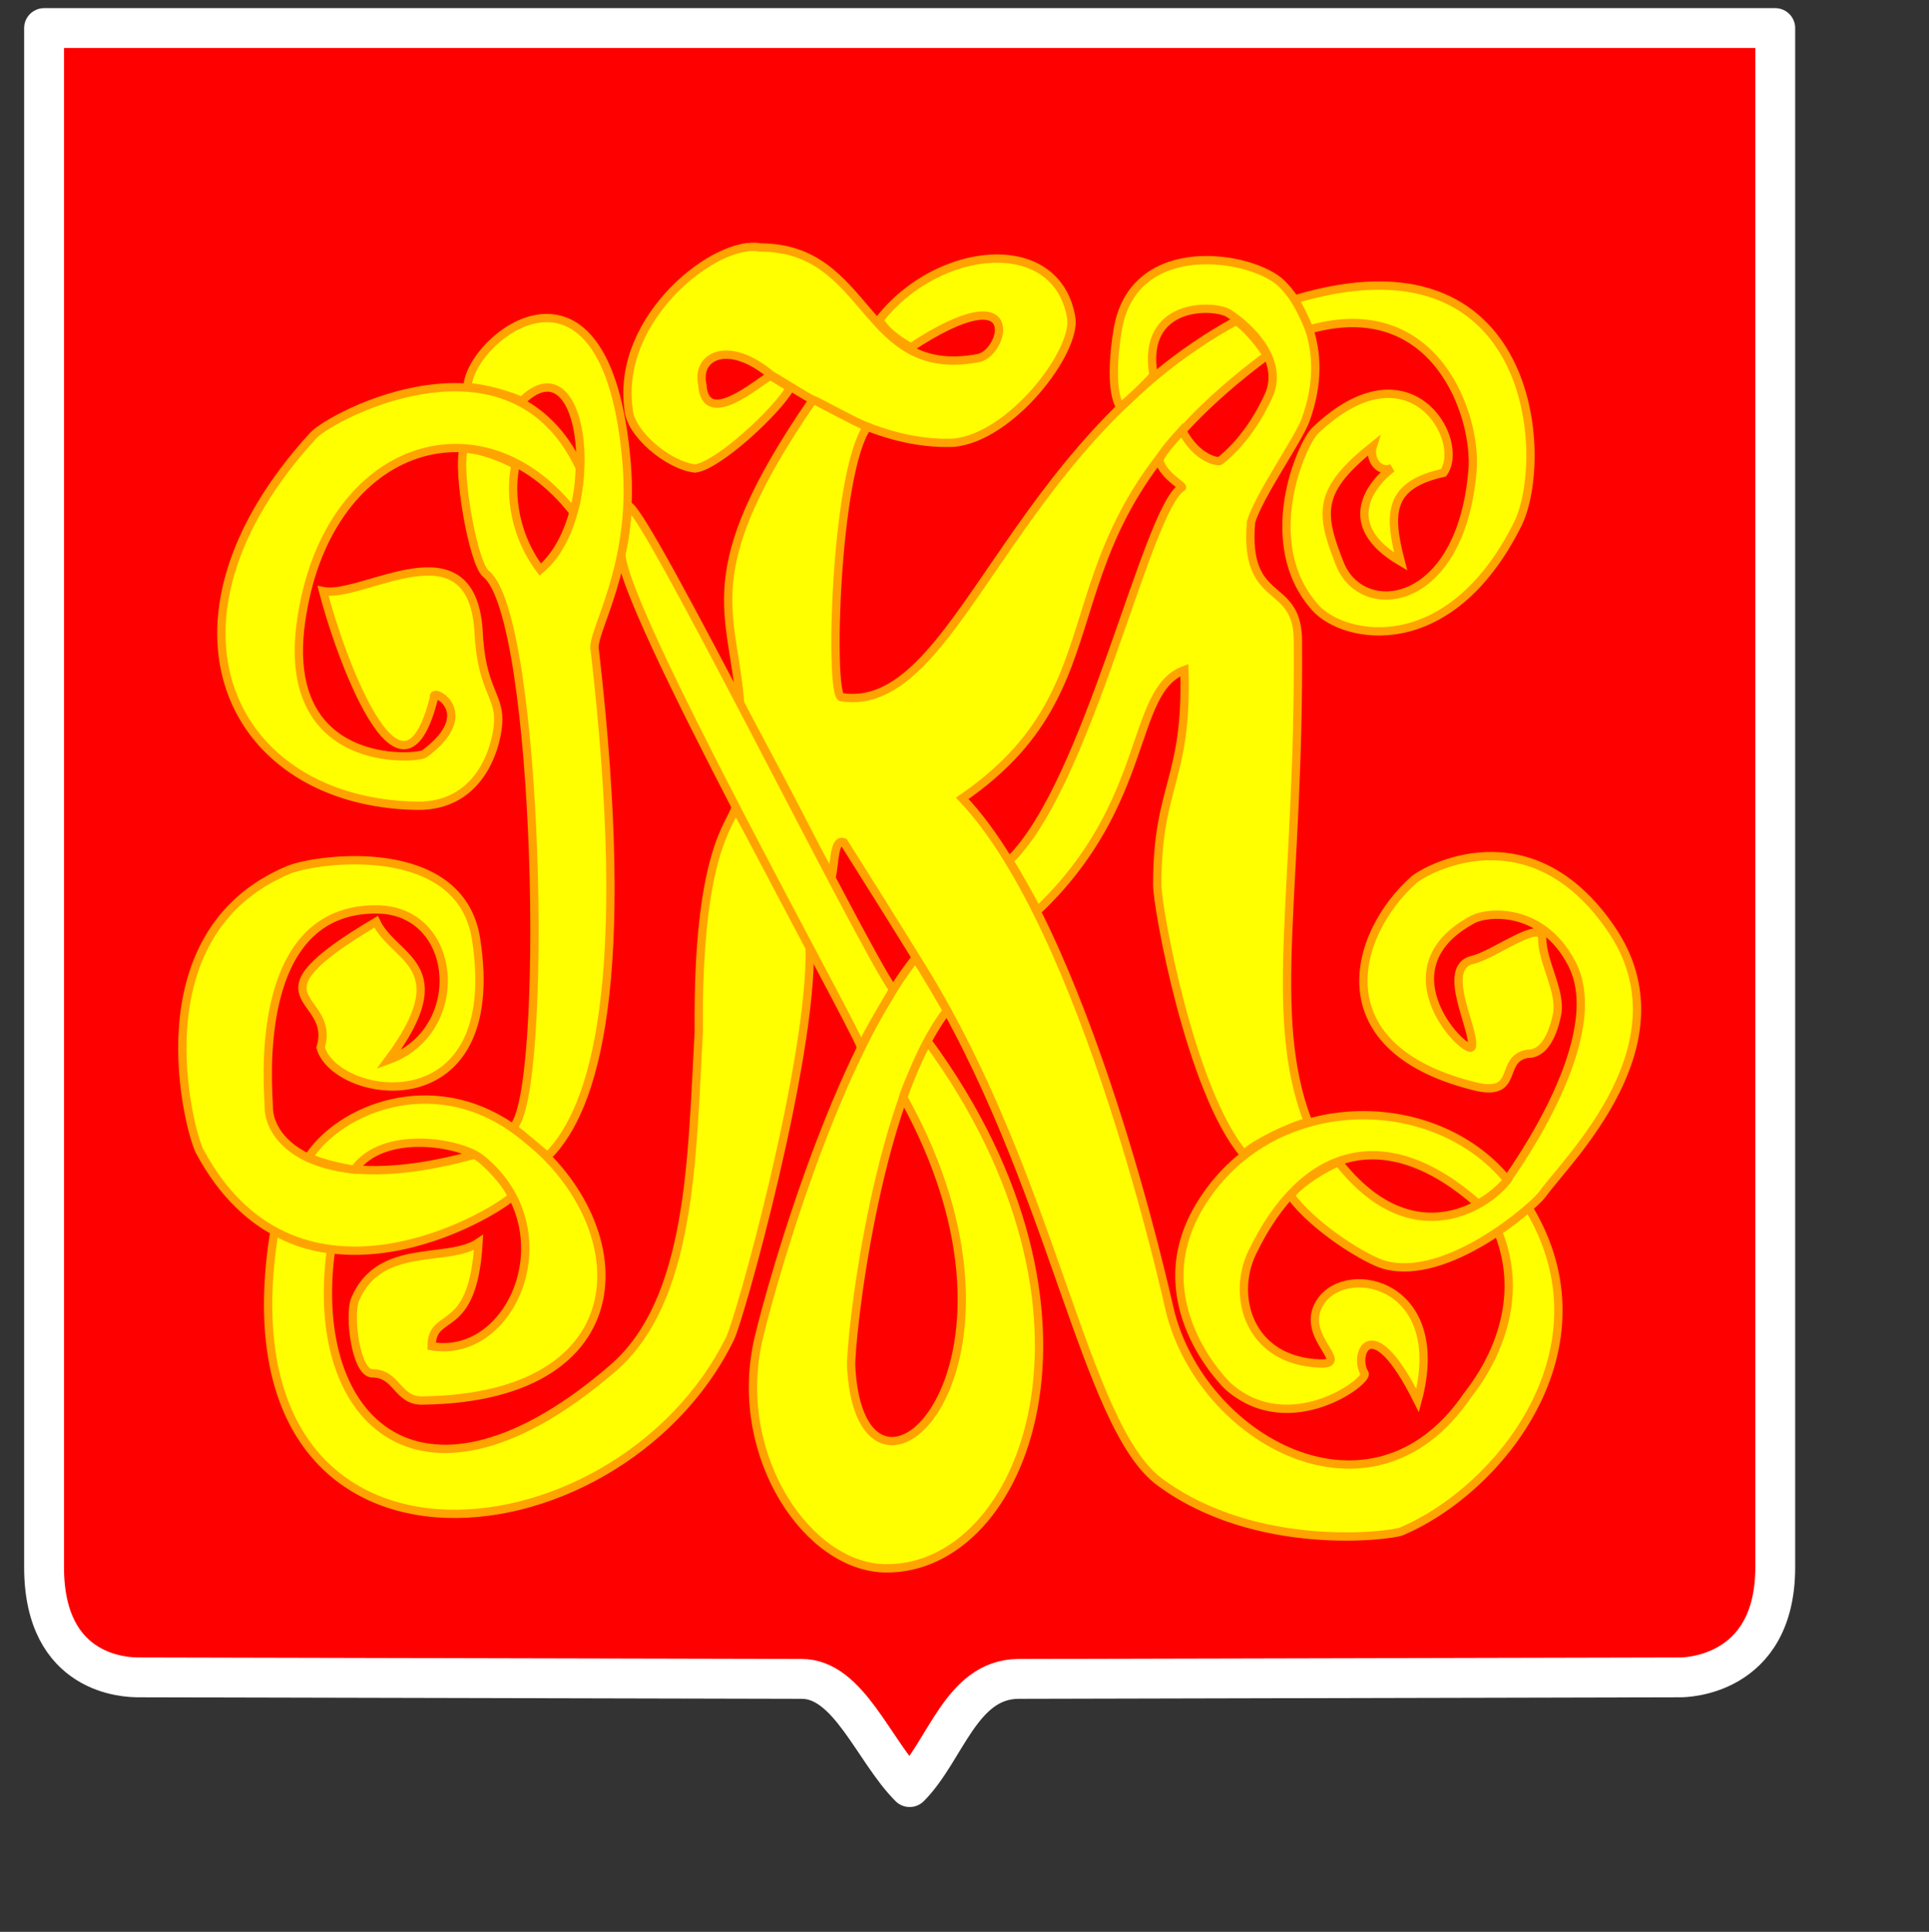 <?xml version="1.0" encoding="UTF-8" standalone="no"?>
<!-- Created with Inkscape (http://www.inkscape.org/) -->
<svg
   xmlns:dc="http://purl.org/dc/elements/1.1/"
   xmlns:cc="http://web.resource.org/cc/"
   xmlns:rdf="http://www.w3.org/1999/02/22-rdf-syntax-ns#"
   xmlns:svg="http://www.w3.org/2000/svg"
   xmlns="http://www.w3.org/2000/svg"
   xmlns:sodipodi="http://inkscape.sourceforge.net/DTD/sodipodi-0.dtd"
   xmlns:inkscape="http://www.inkscape.org/namespaces/inkscape"
   sodipodi:docname="mKonskie.svg"
   sodipodi:docbase="D:\"
   inkscape:version="0.43"
   sodipodi:version="0.32"
   id="svg2"
   height="400.89pt"
   width="400.28pt"
   version="1.0">
  <rect width="100%" height="100%" fill="#333333" stroke="none"/>
  <defs
     id="defs3" />
  <sodipodi:namedview
     inkscape:window-y="0"
     inkscape:window-x="0"
     inkscape:window-height="691"
     inkscape:window-width="1016"
     inkscape:current-layer="svg2"
     inkscape:document-units="px"
     inkscape:cy="342.5644"
     inkscape:cx="153.559"
     inkscape:zoom="0.59479333"
     inkscape:pageshadow="2"
     inkscape:pageopacity="0.0"
     borderopacity="1.0"
     bordercolor="#666666"
     pagecolor="#ffffff"
     id="base" />
  <g
     transform="matrix(4.595,0,0,4.595,-1390.926,-863.755)"
     id="g2157">
    <path
       sodipodi:nodetypes="cccccccccc"
       id="rect2126"
       d="M 305.358,189.668 L 409.596,189.668 L 409.596,282.347 C 409.596,289.012 404.012,288.976 403.896,288.98 L 363.992,289.072 C 360.557,289.126 359.649,293.415 357.477,295.587 C 355.306,293.415 353.803,289.052 350.962,289.072 L 311.059,288.98 C 310.317,288.98 305.358,288.88 305.358,282.347 L 305.358,189.668 z "
       style="color:#000000;fill:#ff0000;fill-opacity:1;fill-rule:evenodd;stroke:#ffffff;stroke-width:2.4;stroke-linecap:round;stroke-linejoin:round;marker:none;marker-start:none;marker-mid:none;marker-end:none;stroke-miterlimit:4;stroke-dashoffset:6.2;stroke-opacity:1;visibility:visible;display:block" />
    <g
       transform="translate(3.1,0.12)"
       id="g2142">
      <path
         sodipodi:nodetypes="ccccscccccccc"
         id="path1309"
         d="M 347.179,211.209 C 346.408,212.598 342.833,215.915 341.452,216.069 C 339.835,215.883 337.51,213.944 337.449,212.471 C 336.698,206.903 342.802,202.229 345.392,202.76 C 352.051,202.763 351.508,210.761 358.515,209.418 C 360.104,209.114 361.349,204.252 354.44,208.778 C 353.913,208.437 353.072,207.991 352.545,207.124 C 356.04,202.612 363.224,201.849 364.103,206.976 C 364.456,208.982 360.498,214.21 357.012,214.517 C 352.49,214.687 348.616,211.973 346.007,210.417 C 343.478,208.31 341.501,209.266 341.895,211.026 C 342.063,213.677 345.168,210.938 345.992,210.482 L 347.179,211.209 z "
         style="fill:#ffff00;fill-opacity:1;fill-rule:evenodd;stroke:#ffa300;stroke-width:0.5;stroke-linecap:butt;stroke-linejoin:miter;stroke-miterlimit:4;stroke-opacity:1" />
      <path
         sodipodi:nodetypes="ccccsssccsscccscc"
         id="path2077"
         d="M 348.554,211.931 C 341.313,222.442 343.775,224.669 344.17,230.254 C 348.651,238.532 348.87,239.367 349.702,240.603 C 349.862,239.745 349.835,238.328 350.418,238.581 C 351.795,240.768 353.383,243.293 355.167,246.184 C 363.034,258.936 364.843,273.698 369.433,277.094 C 375.244,281.393 383.356,280.337 383.996,280.066 C 389.936,277.544 396.745,269.044 391.649,260.599 C 391.389,260.757 390.297,261.678 389.791,261.991 C 391.928,267.222 388.174,271.57 387.946,271.903 C 382.205,280.313 371.904,274.559 370.027,266.691 C 369.913,266.212 364.994,243.761 357.544,235.93 C 368.302,228.514 361.098,220.242 375.897,209.256 C 375.262,208.271 374.547,207.536 374.039,207.176 C 360.181,214.727 357.321,230.925 350.263,229.838 C 349.531,229.725 349.891,216.279 351.823,213.566 C 350.931,213.197 348.851,212.03 348.554,211.931 z "
         style="fill:#ffff00;fill-opacity:1;fill-rule:evenodd;stroke:#ffa300;stroke-width:0.5;stroke-linecap:butt;stroke-linejoin:miter;stroke-miterlimit:4;stroke-opacity:1" />
      <path
         sodipodi:nodetypes="ccsccssc"
         id="path2079"
         d="M 354.721,245.552 C 355.044,245.959 356.559,248.603 356.616,248.71 C 352.311,254.319 350.776,268.7 350.857,270.183 C 351.452,281.099 363.241,270.505 353.978,253.911 C 354.095,253.503 355.073,251.17 355.464,250.568 C 367.44,266.912 361.335,282.382 352.938,282.295 C 348.256,282.246 343.792,275.633 345.21,268.772 C 345.608,266.849 349.544,252.103 354.721,245.552 z "
         style="fill:#ffff00;fill-opacity:1;fill-rule:evenodd;stroke:#ffa300;stroke-width:0.5;stroke-linecap:butt;stroke-linejoin:miter;stroke-miterlimit:4;stroke-opacity:1" />
      <path
         sodipodi:nodetypes="ccsccscc"
         id="path2081"
         d="M 343.883,236.496 C 345.198,238.881 347.481,243.238 348.359,244.908 C 348.511,251.644 344.169,267.216 343.568,268.442 C 336.77,282.316 312.399,284.814 316.135,261.961 C 316.577,262.266 317.941,262.928 319.539,263.077 C 318.09,273.605 325.121,280.071 336.501,270.249 C 341.27,266.133 341.259,257.551 341.68,249.961 C 341.575,239.018 343.699,237.418 343.883,236.496 z "
         style="fill:#ffff00;fill-opacity:1;fill-rule:evenodd;stroke:#ffa300;stroke-width:0.5;stroke-linecap:butt;stroke-linejoin:miter;stroke-miterlimit:4;stroke-opacity:1" />
      <path
         sodipodi:nodetypes="ccssssccccccsscc"
         id="path2085"
         d="M 380.206,257.849 C 379.76,257.957 377.853,259.038 377.309,259.856 C 378.793,261.863 381.921,263.729 382.955,264.016 C 386.743,265.07 391.964,260.479 392.466,259.781 C 394.01,257.637 401.305,250.679 396.627,243.806 C 391.737,236.621 385.377,240.267 384.739,240.834 C 381.056,244.107 379.094,251.074 388.602,253.317 C 391.1,253.816 389.855,251.623 391.574,251.311 C 392.826,251.347 393.246,249.492 393.358,248.933 C 393.629,247.575 392.466,245.791 392.466,244.401 C 392.466,243.098 389.509,245.408 388.231,245.664 C 386.319,246.165 388.43,249.871 388.231,250.865 C 388.079,251.624 382.574,246.261 388.305,243.212 C 389.138,242.769 392.441,242.413 394.249,245.887 C 396.54,250.287 390.792,258.239 390.391,258.841 C 389.385,260.35 384.714,263.595 380.206,257.849 z "
         style="fill:#ffff00;fill-opacity:1;fill-rule:evenodd;stroke:#ffa300;stroke-width:0.5;stroke-linecap:butt;stroke-linejoin:miter;stroke-miterlimit:4;stroke-opacity:1" />
      <path
         sodipodi:nodetypes="ccsssccssc"
         id="path2087"
         d="M 390.364,258.908 C 389.944,259.453 389.167,260.055 388.602,260.345 C 383.017,255.407 378.06,256.947 375.005,263.273 C 373.721,265.934 374.82,269.814 379.092,269.961 C 381.058,270.028 377.676,268.249 379.166,266.171 C 380.823,263.859 386.844,265.205 384.962,272.19 C 382.166,266.573 381.073,269.44 381.767,270.555 C 382.044,271.003 377.287,274.567 373.593,271.372 C 373.331,271.145 368.413,266.246 371.81,260.524 C 375.979,253.504 385.881,253.434 390.364,258.908 z "
         style="fill:#ffff00;fill-opacity:1;fill-rule:evenodd;stroke:#ffa300;stroke-width:0.5;stroke-linecap:butt;stroke-linejoin:miter;stroke-miterlimit:4;stroke-opacity:1" />
      <path
         sodipodi:nodetypes="ccscccsscscsccsscccc"
         id="path2089"
         d="M 378.364,255.413 C 377.297,255.665 375.024,256.772 374.504,257.366 C 371.277,253.556 369.284,242.522 369.284,241.131 C 369.284,235.113 371.117,234.841 370.919,228.203 C 367.592,229.444 368.957,236.154 362.077,242.692 C 361.734,242.051 360.93,240.58 360.368,239.683 C 365.152,235.098 368.62,218.506 370.77,217.206 C 370.885,217.137 369.654,216.498 369.42,215.611 C 369.354,215.365 370.19,214.411 370.774,213.771 C 371.692,215.542 372.978,215.674 373.056,215.612 C 374.331,214.616 375.37,213.099 376.045,211.559 C 376.873,209.454 374.8,207.508 373.593,206.73 C 372.743,206.181 368.287,206.002 369.061,210.445 C 368.596,211.001 367.492,212.018 367.055,212.377 C 366.482,211.424 366.651,209.202 366.906,207.696 C 367.87,202.001 375.082,203.252 376.788,204.947 C 377.511,205.664 379.91,208.548 378.2,213.194 C 377.684,214.485 375.409,217.693 374.931,219.287 C 374.497,224.447 377.734,222.711 377.754,226.42 C 377.867,241.487 375.863,248.899 378.364,255.413 z "
         style="fill:#ffff00;fill-opacity:1;fill-rule:evenodd;stroke:#ffa300;stroke-width:0.5;stroke-linecap:butt;stroke-linejoin:miter;stroke-miterlimit:4;stroke-opacity:1" />
      <path
         sodipodi:nodetypes="ccssscccssc"
         id="path2091"
         d="M 328.128,257.398 C 328.395,257.306 330.226,259.137 330.424,259.93 C 328.45,261.543 317.248,267.651 311.626,257.181 C 311.055,256.119 307.744,244.098 316.976,240.24 C 318.652,239.539 327.327,238.361 328.269,244.401 C 330.036,255.723 319.859,254.137 318.907,250.939 C 319.909,247.646 314.071,248.207 322.251,243.361 C 323.308,245.642 327.262,245.946 322.994,251.682 C 327.816,249.939 327.227,242.678 322.325,242.618 C 314.652,242.523 315.787,253.588 315.787,254.506 C 315.787,256.677 318.885,259.934 328.128,257.398 z "
         style="fill:#ffff00;fill-opacity:1;fill-rule:evenodd;stroke:#ffa300;stroke-width:0.5;stroke-linecap:butt;stroke-linejoin:miter;stroke-miterlimit:4;stroke-opacity:1" />
      <path
         sodipodi:nodetypes="ccssccccsssc"
         id="path2093"
         d="M 377.561,205.885 C 377.779,206.237 378.121,206.912 378.452,207.693 C 386.058,205.553 388.537,212.897 388.269,216.166 C 387.586,224.515 381.628,225.192 380.281,221.813 C 379.031,218.681 378.97,217.365 382.259,214.731 C 382.027,215.46 382.607,216.376 383.412,216.043 C 382.252,216.934 380.099,219.411 383.945,221.675 C 383.17,218.718 383.236,217.059 386.522,216.325 C 387.905,214.364 384.477,208.358 378.795,213.788 C 377.979,214.568 375.345,220.56 378.795,224.437 C 380.53,226.387 386.882,227.617 390.98,219.435 C 392.947,215.508 392.078,201.525 377.561,205.885 z "
         style="fill:#ffff00;fill-opacity:1;fill-rule:evenodd;stroke:#ffa300;stroke-width:0.5;stroke-linecap:butt;stroke-linejoin:miter;stroke-miterlimit:4;stroke-opacity:1" />
      <path
         sodipodi:nodetypes="ccccc"
         id="path2095"
         d="M 353.383,247.447 C 351.398,244.655 338.477,218.492 337.445,218.32 C 337.369,218.634 337.307,220.118 337.023,221.124 C 336.798,224.054 350.932,249.404 351.444,250.896 C 352.004,249.745 352.969,248.152 353.383,247.447 z "
         style="fill:#ffff00;fill-opacity:1;fill-rule:evenodd;stroke:#ffa300;stroke-width:0.5;stroke-linecap:butt;stroke-linejoin:miter;stroke-miterlimit:4;stroke-opacity:1" />
      <path
         sodipodi:nodetypes="csccsccscc"
         id="path2097"
         d="M 318.202,257.515 C 320.154,254.587 325.57,252.446 330.35,255.695 C 338.074,260.944 338.725,272.041 325,272.19 C 323.514,272.19 323.514,270.555 322.028,270.555 C 321.01,270.555 320.601,267.009 320.988,266.097 C 322.466,262.61 326.55,263.934 328.418,262.679 C 328.086,268.441 325.595,266.687 325.595,268.92 C 330.498,269.748 333.819,261.865 328.567,257.626 C 327.349,256.644 322.687,255.83 320.944,258.286 C 320.345,258.226 318.647,257.837 318.202,257.515 z "
         style="fill:#ffff00;fill-opacity:1;fill-rule:evenodd;stroke:#ffa300;stroke-width:0.5;stroke-linecap:butt;stroke-linejoin:miter;stroke-miterlimit:4;stroke-opacity:1" />
      <path
         sodipodi:nodetypes="cccscccccsc"
         id="path2099"
         d="M 330.468,255.76 C 331.024,256.133 332.388,257.356 332.579,257.478 C 335.437,254.639 337.716,246.993 335.417,227.014 C 335.146,225.953 337.871,222.085 337.334,215.72 C 336.142,201.57 327.839,208.211 327.749,211.188 C 328.553,211.144 330.466,211.725 331.019,212.005 C 334.927,208.182 336.013,218.92 332.133,222.157 C 330.311,219.709 330.367,217.071 330.647,215.869 C 330.116,215.516 328.443,214.848 327.526,214.881 C 327.109,216.197 328.095,221.795 328.864,222.407 C 332.125,225.004 332.649,254.012 330.468,255.76 z "
         style="fill:#ffff00;fill-opacity:1;fill-rule:evenodd;stroke:#ffa300;stroke-width:0.5;stroke-linecap:butt;stroke-linejoin:miter;stroke-miterlimit:4;stroke-opacity:1" />
      <path
         sodipodi:nodetypes="ccscccccssc"
         id="path2101"
         d="M 334.511,216.018 C 334.511,216.638 334.403,217.793 334.127,218.692 C 328.555,211.556 319.168,214.628 317.719,225.38 C 316.539,234.129 324.487,233.586 325.149,233.256 C 328.556,230.735 325.524,229.229 325.743,229.838 C 323.77,237.802 320.005,227.154 319.056,223.448 C 321.441,223.928 327.972,219.22 328.418,225.825 C 328.567,229.243 329.607,229.689 329.607,231.175 C 329.607,232.416 328.74,236.442 324.703,236.376 C 313.459,236.194 308.135,225.368 318.462,214.086 C 319.569,212.876 330.37,207.203 334.511,216.018 z "
         style="fill:#ffff00;fill-opacity:1;fill-rule:evenodd;stroke:#ffa300;stroke-width:0.5;stroke-linecap:butt;stroke-linejoin:miter;stroke-miterlimit:4;stroke-opacity:1" />
    </g>
  </g>
</svg>

